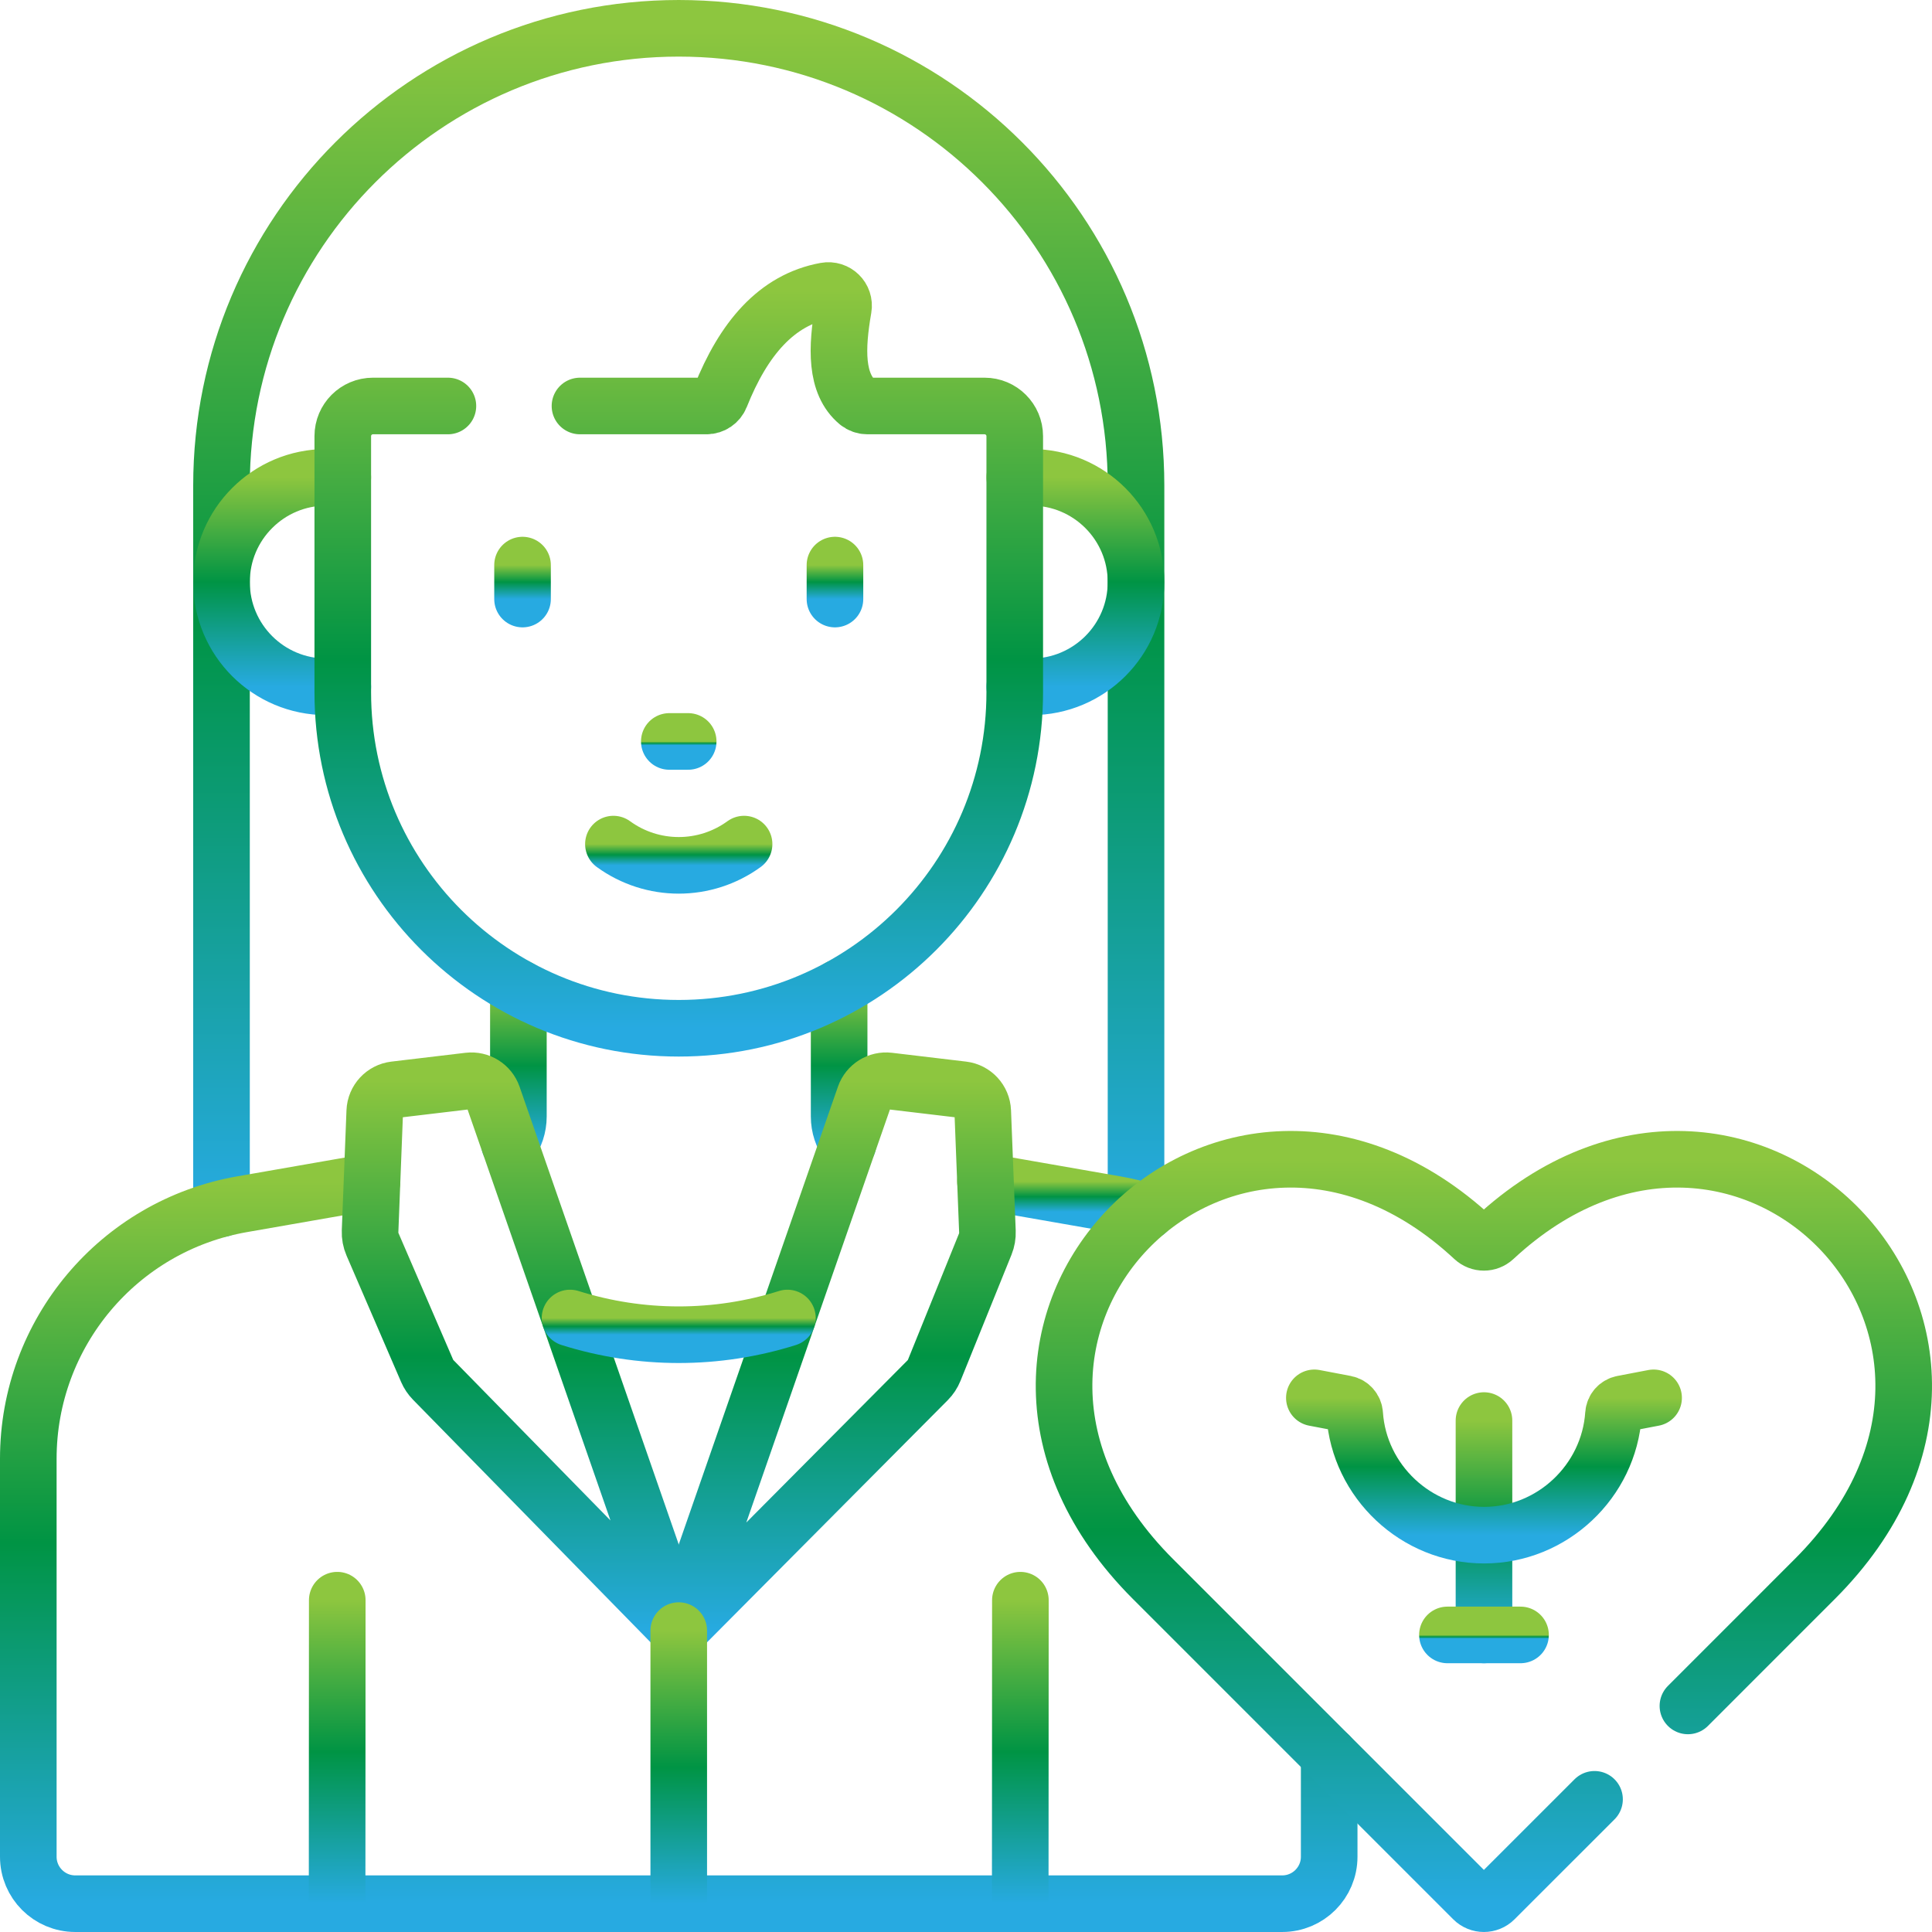 <svg width="512" height="512" viewBox="0 0 512 512" fill="none" xmlns="http://www.w3.org/2000/svg">
<g clip-path="url(#clip0_3_457)">
<path d="M58.7 320.319V128.68C58.7 61.751 112.949 7.501 179.879 7.501C213.339 7.501 243.639 21.061 265.558 42.991C287.498 64.921 301.058 95.22 301.058 128.68V320.319" stroke="url(#paint0_linear_3_457)" stroke-width="15" stroke-miterlimit="10" stroke-linecap="round" stroke-linejoin="round"/>
<path d="M137.379 261.729V295.879C137.379 298.569 136.509 301.099 135.019 303.159" stroke="url(#paint1_linear_3_457)" stroke-width="15" stroke-miterlimit="10" stroke-linecap="round" stroke-linejoin="round"/>
<path d="M352.248 465.158V492.048C352.248 498.928 346.678 504.498 339.798 504.498H19.95C13.07 504.498 7.5 498.928 7.5 492.048V386.579C7.5 353.309 31.41 324.849 64.18 319.129L98.589 313.119" stroke="url(#paint2_linear_3_457)" stroke-width="15" stroke-miterlimit="10" stroke-linecap="round" stroke-linejoin="round"/>
<path d="M261.158 313.119L295.568 319.129C298.418 319.629 301.188 320.289 303.888 321.119" stroke="url(#paint3_linear_3_457)" stroke-width="15" stroke-miterlimit="10" stroke-linecap="round" stroke-linejoin="round"/>
<path d="M222.379 261.729V295.879C222.379 298.569 223.239 301.089 224.729 303.149" stroke="url(#paint4_linear_3_457)" stroke-width="15" stroke-miterlimit="10" stroke-linecap="round" stroke-linejoin="round"/>
<path d="M268.918 126.5H273.298C288.628 126.5 301.058 138.92 301.058 154.26C301.058 161.92 297.948 168.86 292.928 173.88C287.898 178.9 280.958 182.01 273.298 182.01H268.918" stroke="url(#paint5_linear_3_457)" stroke-width="15" stroke-miterlimit="10" stroke-linecap="round" stroke-linejoin="round"/>
<path d="M90.84 182.01H86.46C71.12 182.01 58.7 169.59 58.7 154.26C58.7 146.59 61.8 139.65 66.83 134.63C71.85 129.6 78.79 126.5 86.46 126.5H90.84" stroke="url(#paint6_linear_3_457)" stroke-width="15" stroke-miterlimit="10" stroke-linecap="round" stroke-linejoin="round"/>
<path d="M153.699 107.59H187.239C188.869 107.59 190.339 106.59 190.939 105.08C197.019 89.84 205.729 79.451 218.779 77.061C221.549 76.55 223.979 78.91 223.499 81.691C221.659 92.26 221.369 101.73 227.349 106.7C228.059 107.28 228.959 107.59 229.879 107.59H260.918C265.328 107.59 268.918 111.17 268.918 115.59V183.46C268.918 232.64 229.049 272.499 179.879 272.499C130.699 272.499 90.839 232.64 90.839 183.46V115.59C90.839 111.17 94.419 107.59 98.839 107.59H118.699" stroke="url(#paint7_linear_3_457)" stroke-width="15" stroke-miterlimit="10" stroke-linecap="round" stroke-linejoin="round"/>
<path d="M89.338 504.497L89.376 424.066" stroke="url(#paint8_linear_3_457)" stroke-width="15" stroke-miterlimit="10" stroke-linecap="round" stroke-linejoin="round"/>
<path d="M270.412 424.069L270.372 504.499" stroke="url(#paint9_linear_3_457)" stroke-width="15" stroke-miterlimit="10" stroke-linecap="round" stroke-linejoin="round"/>
<path d="M221.272 149.755V158.755" stroke="url(#paint10_linear_3_457)" stroke-width="15" stroke-miterlimit="10" stroke-linecap="round" stroke-linejoin="round"/>
<path d="M138.478 149.755V158.755" stroke="url(#paint11_linear_3_457)" stroke-width="15" stroke-miterlimit="10" stroke-linecap="round" stroke-linejoin="round"/>
<path d="M162.561 223.695C172.885 231.202 186.864 231.202 197.188 223.695" stroke="url(#paint12_linear_3_457)" stroke-width="15" stroke-miterlimit="10" stroke-linecap="round" stroke-linejoin="round"/>
<path d="M177.375 196.491H182.375" stroke="url(#paint13_linear_3_457)" stroke-width="15" stroke-miterlimit="10" stroke-linecap="round" stroke-linejoin="round"/>
<path d="M179.875 432.13L114.813 365.694C114.126 364.992 113.573 364.17 113.184 363.268L98.723 329.775C98.249 328.677 98.027 327.487 98.074 326.292L99.315 294.51C99.43 291.562 101.672 289.135 104.602 288.786L124.224 286.451C127.022 286.118 129.675 287.777 130.6 290.438L179.875 432.13Z" stroke="url(#paint14_linear_3_457)" stroke-width="15" stroke-miterlimit="10" stroke-linecap="round" stroke-linejoin="round"/>
<path d="M179.875 432.13L229.15 290.437C230.075 287.776 232.728 286.117 235.526 286.45L255.148 288.785C258.078 289.134 260.319 291.561 260.435 294.509L261.68 326.389C261.724 327.521 261.527 328.65 261.103 329.7L247.582 363.136C247.183 364.124 246.59 365.022 245.839 365.777L179.875 432.13Z" stroke="url(#paint15_linear_3_457)" stroke-width="15" stroke-miterlimit="10" stroke-linecap="round" stroke-linejoin="round"/>
<path d="M179.875 504.498V432.129" stroke="url(#paint16_linear_3_457)" stroke-width="15" stroke-miterlimit="10" stroke-linecap="round" stroke-linejoin="round"/>
<path d="M447.317 452.088L480.927 418.469C546.287 353.119 461.867 266.919 395.968 328.159C394.428 329.589 392.058 329.589 390.518 328.159C324.618 266.919 240.199 353.119 305.558 418.469L390.418 503.328C391.978 504.888 394.508 504.888 396.068 503.328L422.568 476.838" stroke="url(#paint17_linear_3_457)" stroke-width="15" stroke-miterlimit="10" stroke-linecap="round" stroke-linejoin="round"/>
<path d="M393.27 376.464V433.272" stroke="url(#paint18_linear_3_457)" stroke-width="15" stroke-miterlimit="10" stroke-linecap="round" stroke-linejoin="round"/>
<path d="M438.221 370.443L430.009 372.015C428.671 372.271 427.68 373.399 427.589 374.759C426.392 392.56 411.381 406.832 393.298 406.832C375.216 406.832 360.206 392.562 359.007 374.762C358.915 373.401 357.924 372.273 356.584 372.018L348.319 370.444" stroke="url(#paint19_linear_3_457)" stroke-width="15" stroke-miterlimit="10" stroke-linecap="round" stroke-linejoin="round"/>
<path d="M383.585 433.271H402.955" stroke="url(#paint20_linear_3_457)" stroke-width="15" stroke-miterlimit="10" stroke-linecap="round" stroke-linejoin="round"/>
<path d="M151.066 349.286C169.806 355.186 189.926 355.196 208.676 349.286" stroke="url(#paint21_linear_3_457)" stroke-width="15" stroke-miterlimit="10" stroke-linecap="round" stroke-linejoin="round"/>
</g>
<defs>
<linearGradient id="paint0_linear_3_457" x1="179.879" y1="320.319" x2="179.879" y2="7.501" gradientUnits="userSpaceOnUse">
<stop stop-color="#27AAE1"/>
<stop offset="0.5" stop-color="#009444"/>
<stop offset="1" stop-color="#8DC63F"/>
</linearGradient>
<linearGradient id="paint1_linear_3_457" x1="136.199" y1="303.159" x2="136.199" y2="261.729" gradientUnits="userSpaceOnUse">
<stop stop-color="#27AAE1"/>
<stop offset="0.5" stop-color="#009444"/>
<stop offset="1" stop-color="#8DC63F"/>
</linearGradient>
<linearGradient id="paint2_linear_3_457" x1="179.874" y1="504.498" x2="179.874" y2="313.119" gradientUnits="userSpaceOnUse">
<stop stop-color="#27AAE1"/>
<stop offset="0.5" stop-color="#009444"/>
<stop offset="1" stop-color="#8DC63F"/>
</linearGradient>
<linearGradient id="paint3_linear_3_457" x1="282.523" y1="321.119" x2="282.523" y2="313.119" gradientUnits="userSpaceOnUse">
<stop stop-color="#27AAE1"/>
<stop offset="0.5" stop-color="#009444"/>
<stop offset="1" stop-color="#8DC63F"/>
</linearGradient>
<linearGradient id="paint4_linear_3_457" x1="223.554" y1="303.149" x2="223.554" y2="261.729" gradientUnits="userSpaceOnUse">
<stop stop-color="#27AAE1"/>
<stop offset="0.5" stop-color="#009444"/>
<stop offset="1" stop-color="#8DC63F"/>
</linearGradient>
<linearGradient id="paint5_linear_3_457" x1="284.988" y1="182.01" x2="284.988" y2="126.5" gradientUnits="userSpaceOnUse">
<stop stop-color="#27AAE1"/>
<stop offset="0.5" stop-color="#009444"/>
<stop offset="1" stop-color="#8DC63F"/>
</linearGradient>
<linearGradient id="paint6_linear_3_457" x1="74.77" y1="182.01" x2="74.77" y2="126.5" gradientUnits="userSpaceOnUse">
<stop stop-color="#27AAE1"/>
<stop offset="0.5" stop-color="#009444"/>
<stop offset="1" stop-color="#8DC63F"/>
</linearGradient>
<linearGradient id="paint7_linear_3_457" x1="179.879" y1="272.499" x2="179.879" y2="76.991" gradientUnits="userSpaceOnUse">
<stop stop-color="#27AAE1"/>
<stop offset="0.5" stop-color="#009444"/>
<stop offset="1" stop-color="#8DC63F"/>
</linearGradient>
<linearGradient id="paint8_linear_3_457" x1="89.357" y1="504.497" x2="89.357" y2="424.066" gradientUnits="userSpaceOnUse">
<stop stop-color="#27AAE1"/>
<stop offset="0.5" stop-color="#009444"/>
<stop offset="1" stop-color="#8DC63F"/>
</linearGradient>
<linearGradient id="paint9_linear_3_457" x1="270.392" y1="504.499" x2="270.392" y2="424.069" gradientUnits="userSpaceOnUse">
<stop stop-color="#27AAE1"/>
<stop offset="0.5" stop-color="#009444"/>
<stop offset="1" stop-color="#8DC63F"/>
</linearGradient>
<linearGradient id="paint10_linear_3_457" x1="221.772" y1="158.755" x2="221.772" y2="149.755" gradientUnits="userSpaceOnUse">
<stop stop-color="#27AAE1"/>
<stop offset="0.5" stop-color="#009444"/>
<stop offset="1" stop-color="#8DC63F"/>
</linearGradient>
<linearGradient id="paint11_linear_3_457" x1="138.978" y1="158.755" x2="138.978" y2="149.755" gradientUnits="userSpaceOnUse">
<stop stop-color="#27AAE1"/>
<stop offset="0.5" stop-color="#009444"/>
<stop offset="1" stop-color="#8DC63F"/>
</linearGradient>
<linearGradient id="paint12_linear_3_457" x1="179.875" y1="229.325" x2="179.875" y2="223.695" gradientUnits="userSpaceOnUse">
<stop stop-color="#27AAE1"/>
<stop offset="0.5" stop-color="#009444"/>
<stop offset="1" stop-color="#8DC63F"/>
</linearGradient>
<linearGradient id="paint13_linear_3_457" x1="179.875" y1="197.491" x2="179.875" y2="196.491" gradientUnits="userSpaceOnUse">
<stop stop-color="#27AAE1"/>
<stop offset="0.5" stop-color="#009444"/>
<stop offset="1" stop-color="#8DC63F"/>
</linearGradient>
<linearGradient id="paint14_linear_3_457" x1="138.972" y1="432.13" x2="138.972" y2="286.409" gradientUnits="userSpaceOnUse">
<stop stop-color="#27AAE1"/>
<stop offset="0.5" stop-color="#009444"/>
<stop offset="1" stop-color="#8DC63F"/>
</linearGradient>
<linearGradient id="paint15_linear_3_457" x1="220.78" y1="432.13" x2="220.78" y2="286.408" gradientUnits="userSpaceOnUse">
<stop stop-color="#27AAE1"/>
<stop offset="0.5" stop-color="#009444"/>
<stop offset="1" stop-color="#8DC63F"/>
</linearGradient>
<linearGradient id="paint16_linear_3_457" x1="180.375" y1="504.498" x2="180.375" y2="432.129" gradientUnits="userSpaceOnUse">
<stop stop-color="#27AAE1"/>
<stop offset="0.5" stop-color="#009444"/>
<stop offset="1" stop-color="#8DC63F"/>
</linearGradient>
<linearGradient id="paint17_linear_3_457" x1="393.243" y1="504.498" x2="393.243" y2="307.217" gradientUnits="userSpaceOnUse">
<stop stop-color="#27AAE1"/>
<stop offset="0.5" stop-color="#009444"/>
<stop offset="1" stop-color="#8DC63F"/>
</linearGradient>
<linearGradient id="paint18_linear_3_457" x1="393.77" y1="433.272" x2="393.77" y2="376.464" gradientUnits="userSpaceOnUse">
<stop stop-color="#27AAE1"/>
<stop offset="0.5" stop-color="#009444"/>
<stop offset="1" stop-color="#8DC63F"/>
</linearGradient>
<linearGradient id="paint19_linear_3_457" x1="393.27" y1="406.832" x2="393.27" y2="370.443" gradientUnits="userSpaceOnUse">
<stop stop-color="#27AAE1"/>
<stop offset="0.5" stop-color="#009444"/>
<stop offset="1" stop-color="#8DC63F"/>
</linearGradient>
<linearGradient id="paint20_linear_3_457" x1="393.27" y1="434.271" x2="393.27" y2="433.271" gradientUnits="userSpaceOnUse">
<stop stop-color="#27AAE1"/>
<stop offset="0.5" stop-color="#009444"/>
<stop offset="1" stop-color="#8DC63F"/>
</linearGradient>
<linearGradient id="paint21_linear_3_457" x1="179.871" y1="353.715" x2="179.871" y2="349.286" gradientUnits="userSpaceOnUse">
<stop stop-color="#27AAE1"/>
<stop offset="0.5" stop-color="#009444"/>
<stop offset="1" stop-color="#8DC63F"/>
</linearGradient>
<clipPath id="clip0_3_457">
<rect width="512" height="512" fill="white"/>
</clipPath>
</defs>
</svg>
